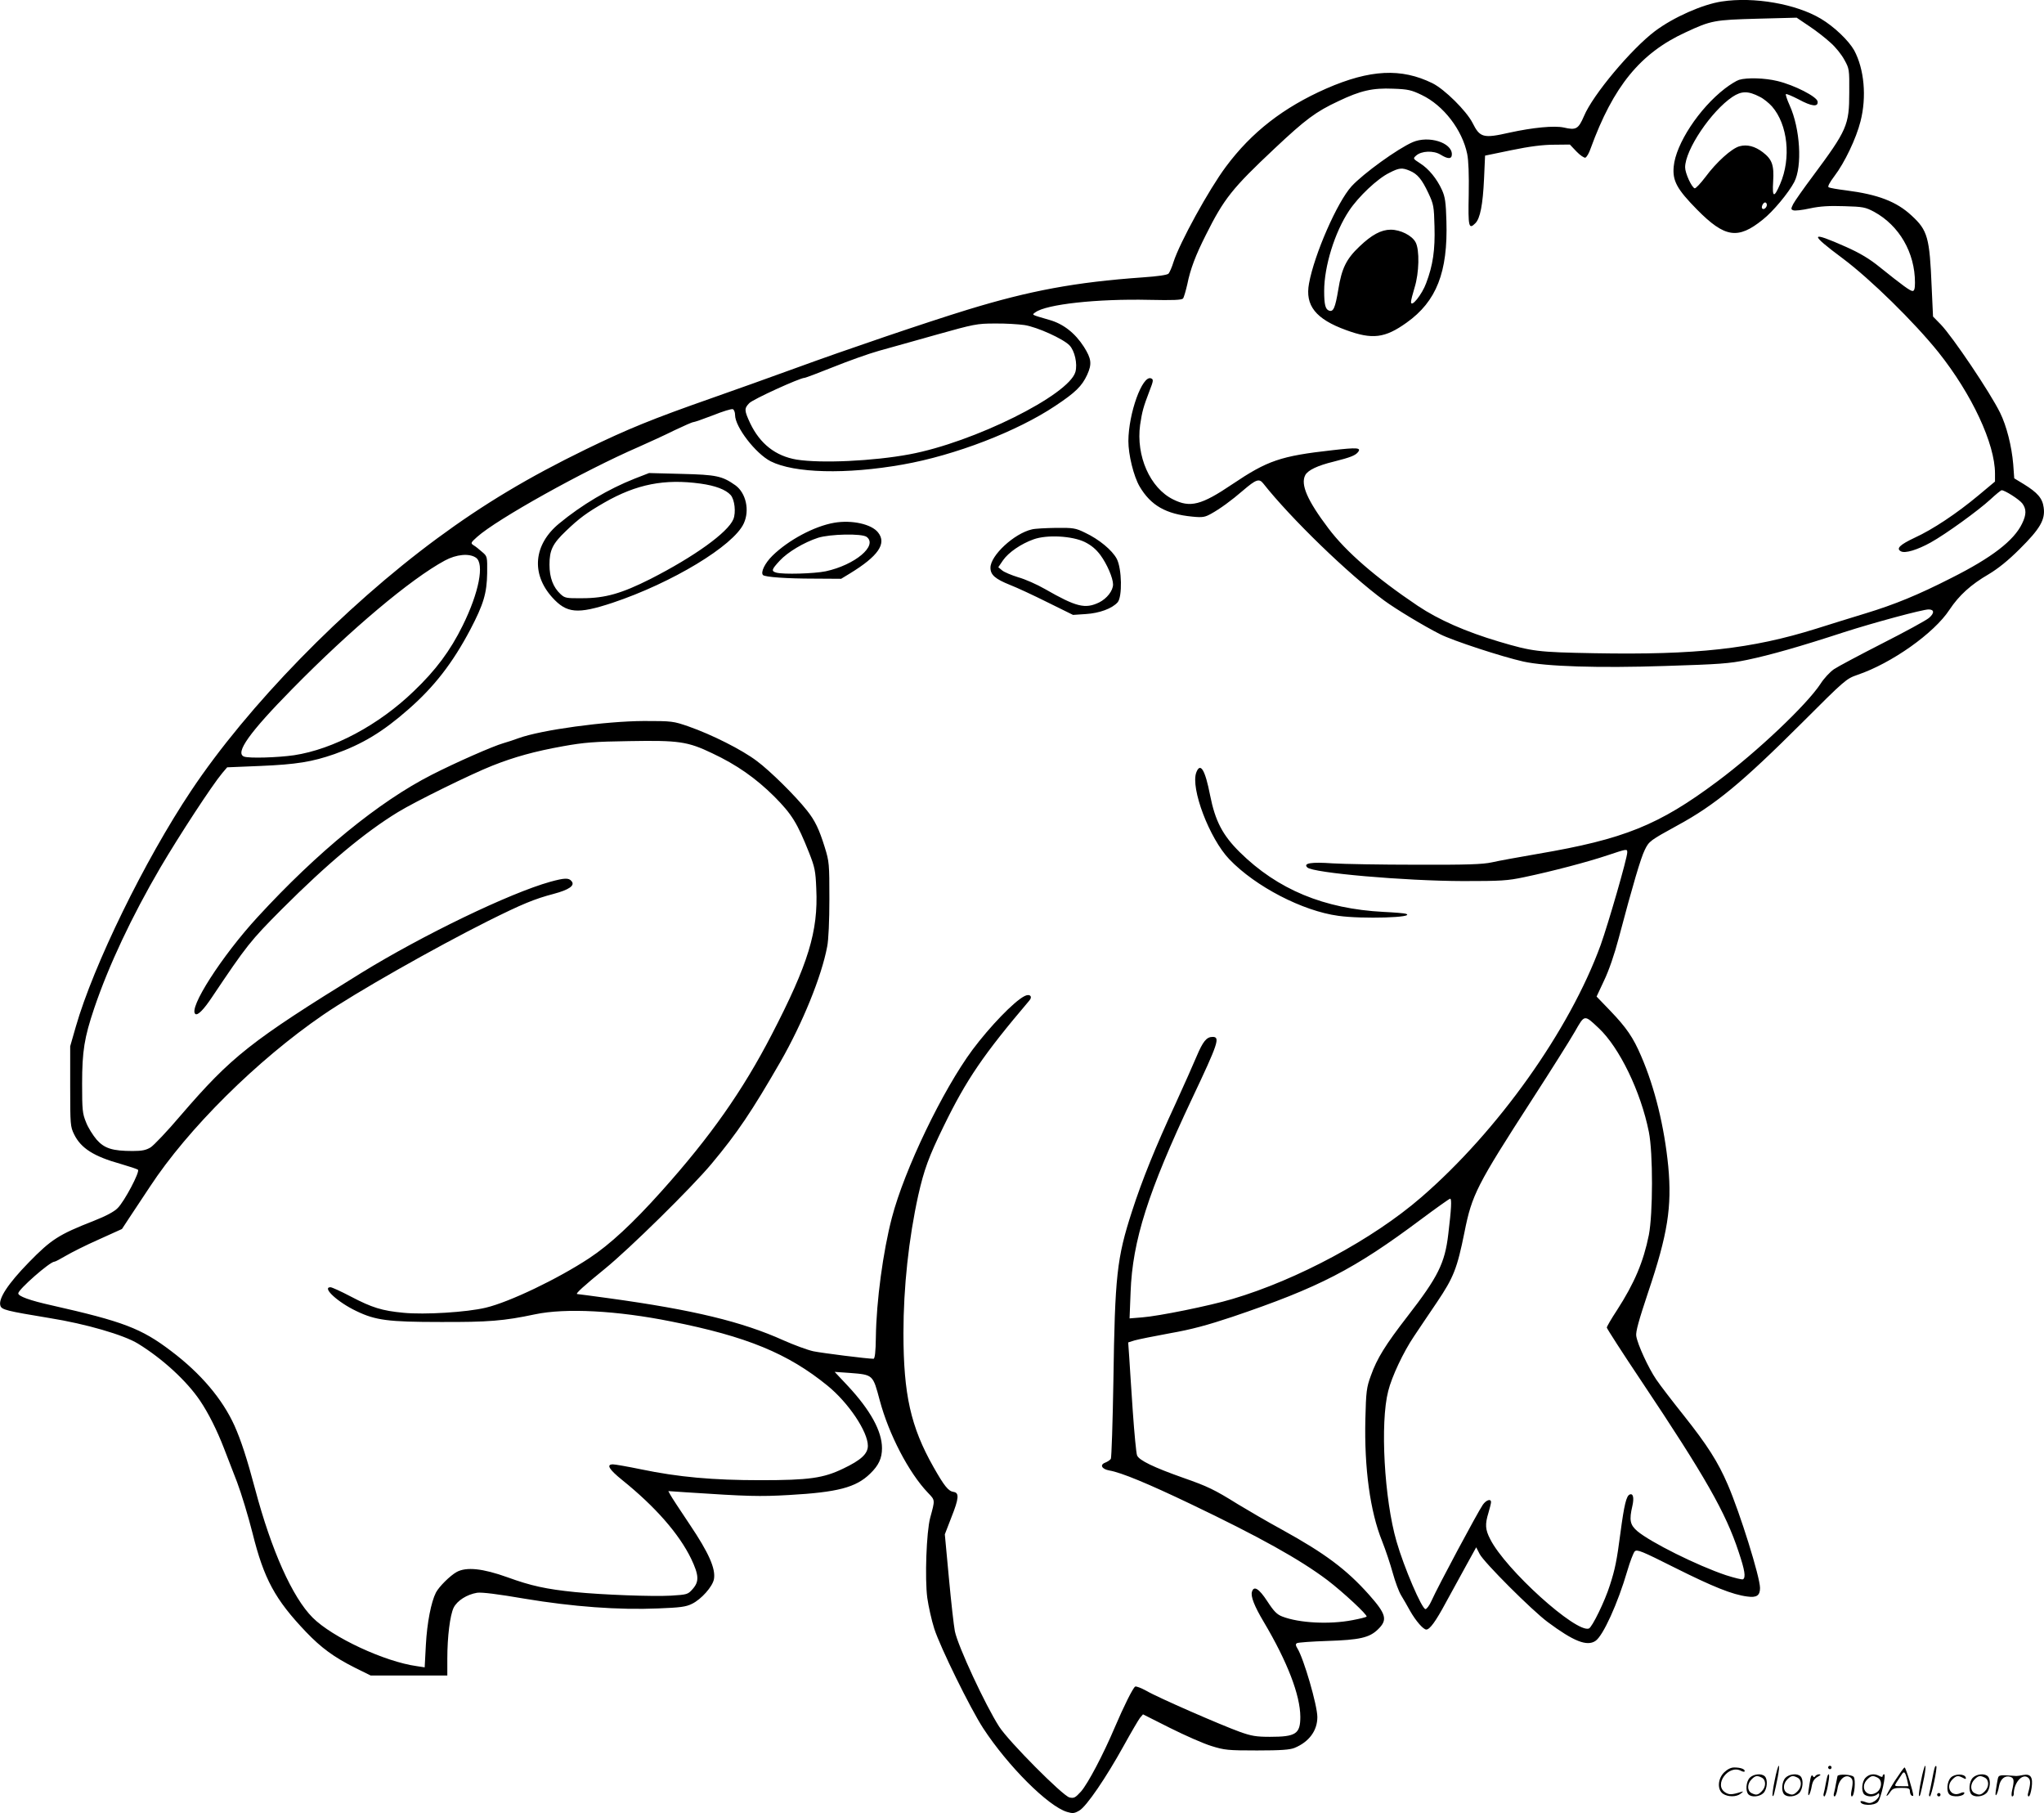 <svg version="1.0" xmlns="http://www.w3.org/2000/svg"
  viewBox="0 0 1200.507 1064.631"
 preserveAspectRatio="xMidYMid meet">
<g transform="translate(-0.273,1064.876) scale(0.1,-0.1)"
fill="#000000" stroke="none">
<path d="M10115 10640 c-113 -17 -284 -93 -392 -174 -139 -105 -365 -374 -417
-499 -33 -76 -46 -84 -119 -67 -56 12 -181 0 -318 -30 -155 -35 -174 -30 -218
58 -36 70 -164 197 -235 232 -183 90 -366 81 -623 -31 -252 -111 -439 -256
-590 -459 -100 -134 -271 -445 -308 -560 -9 -30 -23 -61 -29 -68 -8 -8 -64
-16 -151 -22 -396 -28 -664 -78 -1030 -190 -238 -73 -715 -235 -1010 -343
-143 -52 -366 -132 -495 -177 -345 -121 -490 -180 -735 -299 -339 -165 -601
-322 -875 -524 -549 -405 -1113 -984 -1445 -1482 -273 -409 -573 -1023 -677
-1385 l-33 -115 0 -235 c0 -226 1 -237 23 -282 40 -82 116 -130 274 -174 51
-15 97 -30 101 -34 13 -11 -80 -187 -119 -225 -20 -21 -69 -47 -140 -75 -207
-81 -250 -109 -382 -244 -123 -126 -180 -214 -167 -254 7 -24 34 -31 289 -73
213 -34 436 -99 519 -150 145 -89 286 -219 364 -334 50 -74 100 -174 141 -280
17 -44 52 -134 77 -199 25 -66 66 -201 91 -300 67 -269 132 -389 314 -580 90
-94 164 -148 287 -210 l93 -46 225 0 225 0 0 98 c0 131 16 256 37 300 21 42
78 78 138 88 27 4 123 -8 280 -35 282 -47 551 -67 784 -57 128 5 162 9 198 27
54 26 121 101 129 145 11 61 -30 154 -141 319 -57 85 -109 164 -115 176 l-12
22 103 -7 c363 -24 433 -26 606 -16 285 16 393 44 476 125 51 49 70 91 70 150
0 99 -67 222 -200 365 l-78 83 87 -6 c140 -11 137 -9 178 -162 53 -198 170
-424 283 -542 43 -45 42 -40 13 -147 -22 -83 -32 -356 -17 -470 7 -49 25 -131
41 -181 36 -111 211 -467 287 -584 145 -222 382 -459 493 -492 33 -10 43 -9
72 8 42 24 157 193 261 381 43 78 86 151 95 163 l18 21 159 -80 c88 -44 197
-92 243 -106 77 -24 97 -26 268 -26 140 0 193 4 220 15 85 35 134 101 134 181
0 69 -80 344 -117 403 -11 18 -12 25 -3 31 6 4 87 10 178 13 190 6 248 19 298
68 58 56 49 89 -53 204 -132 148 -258 242 -508 380 -88 48 -206 117 -262 151
-138 86 -178 105 -318 154 -176 62 -263 104 -274 133 -5 13 -16 129 -25 258
-9 129 -18 273 -21 320 l-6 85 38 12 c21 6 115 25 208 42 126 22 221 48 365
96 511 173 716 279 1108 572 90 67 167 122 172 122 10 0 7 -59 -11 -208 -20
-171 -60 -251 -239 -482 -130 -168 -180 -248 -216 -350 -25 -68 -28 -92 -32
-254 -7 -288 28 -543 98 -716 21 -53 49 -137 63 -188 14 -51 36 -110 49 -131
13 -21 37 -63 53 -92 33 -58 77 -109 95 -109 20 0 55 47 115 159 33 61 87 159
119 217 l59 107 20 -39 c24 -48 307 -331 400 -400 152 -113 230 -144 280 -111
45 29 132 222 187 410 16 55 36 107 44 116 14 13 39 3 238 -97 222 -111 336
-157 423 -168 55 -8 75 6 75 50 0 64 -117 439 -189 606 -58 135 -120 232 -258
406 -67 84 -141 180 -163 213 -45 66 -109 204 -117 255 -4 24 15 92 70 257
115 341 140 501 118 739 -23 233 -79 462 -159 647 -47 110 -86 167 -184 269
l-78 81 44 94 c28 58 61 154 86 249 84 317 130 472 153 518 25 52 32 56 192
144 221 120 379 251 730 601 254 254 261 260 327 283 201 68 451 245 541 383
56 84 125 147 230 208 55 33 114 80 182 148 119 118 151 172 141 243 -7 55
-36 88 -117 138 l-56 34 -6 83 c-9 106 -39 225 -77 302 -59 120 -278 445 -348
518 l-46 47 -8 173 c-12 291 -23 333 -118 420 -88 82 -197 124 -385 148 -49 6
-95 14 -102 18 -7 4 4 26 34 66 59 77 128 221 153 321 37 144 22 307 -37 417
-32 57 -117 139 -196 186 -146 87 -393 130 -582 101z m639 -242 c29 -25 65
-70 81 -100 29 -52 30 -56 29 -193 0 -192 -13 -220 -215 -492 -54 -72 -105
-145 -114 -162 -14 -28 -14 -32 0 -37 9 -4 53 1 98 11 60 13 115 16 202 13
110 -3 124 -6 175 -33 148 -81 240 -240 240 -416 0 -35 -4 -49 -14 -49 -14 0
-57 31 -194 141 -59 48 -116 82 -197 118 -214 95 -218 80 -19 -68 163 -122
419 -373 562 -551 196 -246 332 -537 332 -712 l0 -47 -97 -81 c-127 -106 -268
-200 -375 -249 -87 -41 -111 -64 -80 -80 25 -13 96 9 174 52 90 50 279 187
351 253 32 30 62 54 66 54 19 0 102 -53 121 -77 25 -33 25 -66 -1 -119 -48
-100 -178 -200 -415 -319 -194 -99 -333 -156 -504 -208 -80 -24 -210 -65 -290
-90 -381 -119 -704 -155 -1305 -144 -332 6 -362 10 -558 68 -198 59 -354 128
-477 210 -247 166 -422 318 -525 455 -124 164 -165 258 -136 313 16 29 72 56
167 79 99 25 126 36 142 55 22 27 -3 29 -150 12 -304 -34 -380 -60 -588 -200
-182 -123 -247 -139 -347 -89 -136 67 -219 256 -194 438 12 79 18 102 55 199
24 61 24 68 9 74 -51 20 -132 -205 -133 -368 0 -81 31 -207 66 -267 66 -112
155 -162 310 -177 61 -6 74 -3 110 17 51 28 120 78 188 137 76 65 94 71 118
41 161 -204 501 -534 711 -688 68 -50 232 -149 327 -197 74 -38 365 -133 490
-161 131 -29 441 -39 831 -26 321 10 378 14 484 36 134 28 310 78 567 162 174
56 462 134 498 134 34 0 35 -22 2 -50 -18 -15 -141 -82 -275 -150 -133 -68
-261 -136 -283 -151 -23 -16 -59 -54 -79 -86 -81 -123 -372 -399 -606 -573
-344 -257 -548 -339 -1053 -425 -110 -19 -232 -41 -271 -50 -55 -12 -148 -15
-445 -14 -206 0 -427 4 -490 8 -126 9 -175 1 -149 -24 32 -32 569 -79 914 -80
224 0 261 2 360 23 167 35 375 90 488 128 117 39 117 39 117 17 0 -33 -111
-417 -156 -543 -182 -500 -604 -1093 -1054 -1482 -284 -246 -727 -484 -1109
-597 -133 -40 -435 -101 -530 -108 l-74 -6 6 154 c11 303 103 590 362 1139
153 323 165 360 120 360 -36 0 -57 -26 -95 -116 -18 -43 -73 -167 -122 -274
-120 -259 -198 -452 -257 -635 -89 -275 -100 -377 -109 -995 -4 -245 -11 -451
-15 -458 -5 -7 -20 -17 -33 -22 -34 -13 -20 -38 24 -46 71 -12 229 -78 476
-196 406 -194 643 -326 805 -448 93 -71 238 -206 230 -214 -3 -4 -41 -13 -83
-21 -135 -26 -312 -17 -411 21 -32 12 -50 30 -89 90 -49 75 -79 93 -90 56 -9
-26 14 -85 69 -177 140 -236 214 -430 215 -557 0 -101 -26 -118 -179 -118 -80
0 -109 5 -176 29 -111 40 -483 202 -549 241 -31 17 -60 28 -66 25 -14 -9 -67
-116 -120 -240 -67 -158 -157 -329 -198 -376 -34 -37 -41 -41 -68 -35 -40 10
-358 330 -413 416 -81 126 -242 472 -260 560 -6 30 -22 171 -35 312 l-24 257
39 101 c44 110 46 143 13 148 -31 4 -55 34 -119 147 -133 235 -176 425 -176
786 0 269 31 555 87 809 34 150 61 225 149 405 134 275 233 420 503 738 22 25
2 43 -29 26 -62 -32 -203 -179 -304 -314 -175 -236 -400 -703 -474 -987 -52
-199 -91 -489 -94 -700 -1 -89 -6 -128 -14 -128 -37 0 -298 33 -353 44 -36 8
-114 37 -175 64 -244 110 -530 179 -1023 247 -101 14 -186 25 -189 25 -14 0
40 49 162 148 144 117 510 477 627 617 152 182 236 307 405 600 130 227 241
500 274 675 8 38 13 153 13 280 0 206 -1 219 -27 303 -33 106 -57 157 -105
217 -68 86 -217 233 -294 290 -87 66 -264 155 -401 203 -90 31 -96 32 -262 32
-226 -1 -602 -52 -737 -101 -24 -9 -63 -22 -88 -29 -63 -18 -281 -114 -422
-186 -310 -158 -671 -453 -1022 -835 -210 -228 -411 -541 -365 -570 14 -8 48
26 96 98 206 307 225 331 412 519 268 268 486 450 681 569 103 63 431 224 555
273 129 51 248 84 415 114 123 22 182 27 390 30 288 5 341 -2 485 -71 145 -68
257 -147 365 -254 104 -105 135 -155 205 -331 33 -84 38 -106 42 -211 12 -250
-47 -442 -262 -857 -171 -330 -360 -599 -646 -918 -170 -190 -304 -314 -425
-394 -185 -122 -469 -258 -608 -291 -112 -27 -360 -42 -483 -30 -127 12 -185
30 -311 96 -57 30 -110 54 -118 54 -53 0 42 -88 152 -140 112 -54 186 -64 494
-64 281 -1 371 6 555 45 180 38 482 22 800 -42 444 -88 686 -188 918 -377 123
-100 237 -270 237 -353 0 -47 -40 -84 -145 -134 -116 -56 -200 -68 -485 -68
-281 0 -482 18 -703 64 -78 16 -152 29 -164 29 -41 0 -24 -29 54 -92 195 -157
334 -316 405 -462 46 -97 48 -134 9 -178 -28 -32 -32 -33 -128 -39 -109 -6
-402 5 -563 21 -169 17 -260 37 -397 87 -145 52 -241 62 -298 31 -38 -21 -103
-85 -122 -121 -28 -55 -52 -177 -59 -307 l-7 -132 -46 7 c-189 26 -496 169
-612 285 -119 119 -242 394 -338 755 -47 177 -83 287 -121 372 -71 157 -198
307 -373 439 -175 133 -282 173 -702 268 -126 28 -195 53 -195 70 0 23 186
186 212 186 6 0 35 16 66 34 32 19 119 63 194 96 l137 62 44 67 c24 36 78 118
120 181 223 340 629 743 1017 1009 189 130 655 394 970 552 199 99 271 129
385 159 90 24 126 49 105 74 -16 21 -41 20 -125 -3 -240 -67 -749 -313 -1110
-535 -651 -402 -762 -490 -1061 -837 -78 -92 -158 -176 -177 -188 -27 -16 -50
-21 -105 -21 -119 0 -166 15 -212 67 -21 25 -50 70 -62 102 -21 51 -23 72 -23
226 0 191 13 271 71 443 85 251 221 540 389 827 112 190 302 481 363 554 l29
34 194 8 c213 9 305 24 437 70 163 58 283 130 434 263 151 132 259 271 363
468 78 149 97 213 99 331 1 98 1 99 -30 125 -17 15 -39 33 -50 39 -18 12 -17
15 21 49 116 104 625 388 950 529 61 27 155 70 209 97 55 26 104 48 111 48 6
0 58 18 115 40 57 23 109 39 117 36 7 -3 13 -18 13 -34 0 -70 120 -226 209
-272 139 -70 443 -78 776 -19 307 54 672 195 895 344 119 79 157 116 188 183
29 64 25 94 -19 164 -52 81 -121 135 -202 158 -110 32 -105 29 -83 45 64 47
361 80 669 73 139 -3 190 -1 198 8 5 6 16 44 25 83 18 90 49 171 109 290 107
214 155 274 404 508 182 171 242 216 375 278 130 62 200 78 321 73 88 -3 108
-8 168 -37 128 -61 238 -205 267 -346 8 -39 11 -122 9 -239 -4 -190 0 -207 39
-168 28 28 44 108 51 262 l6 135 155 32 c106 22 185 32 249 32 l94 1 39 -41
c21 -22 45 -38 52 -36 8 3 22 27 31 54 133 365 292 560 558 682 150 70 169 73
422 80 l230 6 74 -50 c41 -27 97 -71 125 -97z m-4734 -1658 c76 -12 227 -81
264 -119 31 -32 48 -109 35 -156 -38 -136 -598 -414 -974 -484 -214 -40 -519
-54 -664 -31 -123 21 -214 92 -272 213 -35 75 -36 87 -6 118 19 22 298 149
325 149 6 0 82 29 170 64 87 35 207 78 268 95 60 17 213 59 339 95 218 61 236
65 340 65 61 1 139 -4 175 -9z m-3222 -1366 c51 -35 18 -205 -78 -399 -73
-148 -158 -262 -287 -385 -206 -199 -473 -341 -703 -376 -97 -14 -265 -19
-294 -8 -54 21 30 140 284 398 342 348 695 645 895 753 68 37 144 44 183 17z
m6594 -2762 c122 -114 248 -374 295 -610 25 -124 24 -481 0 -605 -32 -158 -84
-282 -188 -443 -33 -50 -59 -95 -59 -101 0 -5 91 -147 203 -314 377 -564 495
-772 571 -1002 37 -110 43 -151 26 -162 -5 -3 -50 8 -100 24 -170 57 -444 194
-521 259 -43 37 -48 65 -29 147 11 48 5 76 -15 68 -20 -7 -33 -60 -55 -226
-21 -162 -32 -215 -62 -307 -29 -93 -104 -246 -123 -254 -75 -28 -490 346
-580 525 -29 56 -31 87 -10 155 8 27 15 55 15 62 0 22 -28 13 -48 -15 -31 -45
-263 -478 -302 -565 -12 -27 -28 -48 -35 -48 -21 0 -126 244 -170 397 -72 248
-97 697 -49 883 21 85 89 229 151 321 27 41 89 132 136 202 97 144 118 197
161 410 44 221 71 274 399 782 110 170 222 348 250 397 57 100 54 100 139 20z
M10217 10180 c-16 -5 -53 -28 -83 -51 -152 -117 -289 -326 -301 -458 -8 -84
19 -133 137 -253 163 -165 240 -177 386 -59 61 48 152 158 185 221 48 93 35
313 -27 450 -15 33 -25 63 -22 66 3 3 36 -11 73 -30 79 -43 118 -47 113 -13
-4 28 -136 96 -236 120 -74 18 -178 21 -225 7z m122 -100 c21 -10 53 -36 71
-56 93 -106 114 -304 48 -456 -36 -84 -47 -80 -41 15 6 96 -6 130 -61 172 -46
35 -92 47 -136 35 -46 -12 -136 -93 -201 -181 -29 -38 -57 -68 -63 -66 -18 6
-56 89 -56 123 0 103 153 330 278 414 53 35 92 36 161 0z m41 -634 c0 -16 -18
-31 -27 -22 -8 8 5 36 17 36 5 0 10 -6 10 -14z M8300 9814 c-88 -38 -290 -184
-359 -259 -84 -92 -219 -400 -250 -571 -24 -129 39 -209 219 -274 153 -56 227
-47 354 44 176 125 243 297 234 596 -3 112 -8 143 -26 183 -30 66 -78 125
-129 157 -42 27 -42 28 -23 45 31 28 102 31 143 6 45 -28 67 -27 67 2 0 69
-137 111 -230 71z m-17 -168 c45 -19 71 -50 109 -131 31 -66 33 -78 36 -196 4
-137 -9 -228 -49 -333 -24 -66 -88 -146 -89 -111 0 11 10 49 21 85 27 86 30
222 6 266 -21 40 -89 74 -146 74 -56 0 -112 -30 -184 -99 -77 -73 -104 -128
-124 -252 -18 -108 -29 -134 -55 -124 -21 8 -28 36 -28 115 0 145 62 345 146
471 55 83 167 189 237 223 58 30 75 31 120 12z M3730 7838 c-152 -60 -310
-153 -444 -264 -149 -123 -165 -294 -40 -433 85 -94 148 -100 354 -32 350 117
711 335 771 466 36 77 13 179 -49 224 -78 55 -112 62 -315 67 l-192 5 -85 -33z
m387 -29 c87 -12 148 -35 177 -67 24 -27 32 -103 16 -142 -32 -78 -230 -220
-487 -351 -169 -85 -265 -113 -400 -113 -95 -1 -103 1 -128 24 -43 40 -65 96
-65 173 0 85 18 123 97 198 78 75 122 107 226 167 189 108 353 140 564 111z
M4902 7579 c-116 -20 -268 -101 -362 -193 -45 -44 -71 -98 -56 -114 12 -12
141 -21 300 -21 l159 -1 51 31 c167 102 218 176 166 241 -38 49 -154 75 -258
57z m191 -83 c67 -51 -69 -165 -241 -202 -68 -14 -248 -19 -289 -8 -32 9 -29
18 19 70 47 51 143 108 226 135 71 22 257 26 285 5z M6063 7540 c-104 -24
-243 -153 -243 -225 0 -42 28 -66 115 -101 39 -15 138 -61 220 -102 l150 -74
75 5 c80 5 154 32 187 69 28 32 25 197 -5 255 -27 51 -104 115 -187 154 -55
27 -69 29 -170 28 -60 -1 -124 -4 -142 -9z m311 -74 c38 -19 66 -42 92 -77 39
-53 74 -135 74 -172 0 -37 -36 -83 -82 -106 -82 -39 -133 -27 -318 79 -47 27
-117 58 -157 69 -39 12 -82 30 -94 40 l-23 19 28 41 c32 46 106 97 180 123 78
28 226 20 300 -16z M7029 6113 c-35 -92 77 -388 194 -510 153 -160 431 -304
640 -332 141 -20 459 -10 397 12 -8 3 -67 8 -131 11 -349 18 -622 131 -845
351 -101 100 -144 183 -174 334 -29 149 -57 196 -81 134z M10426 194 c-10 -47
-15 -88 -12 -91 5 -6 9 7 30 110 7 37 10 67 6 67 -4 0 -15 -39 -24 -86z
M10740 270 c0 -5 5 -10 10 -10 6 0 10 5 10 10 0 6 -4 10 -10 10 -5 0 -10 -4
-10 -10z M11286 194 c-10 -47 -15 -88 -12 -91 5 -6 9 7 30 110 7 37 10 67 6
67 -4 0 -15 -39 -24 -86z M11366 269 c-3 -8 -10 -41 -16 -74 -6 -33 -14 -68
-16 -77 -3 -10 -1 -18 3 -18 10 0 46 171 38 178 -2 3 -7 -1 -9 -9z M10129 241
c-38 -38 -41 -101 -7 -125 29 -20 79 -20 104 0 18 14 18 15 1 10 -53 -17 -69
-17 -92 -2 -69 45 21 166 94 126 12 -6 21 -7 21 -1 0 12 -25 21 -62 21 -19 0
-39 -10 -59 -29z M11130 189 c-28 -45 -49 -83 -47 -85 2 -3 12 7 21 21 14 21
24 25 66 25 43 0 50 -3 50 -19 0 -11 5 -23 10 -26 6 -3 10 -3 10 1 0 20 -44
164 -51 164 -4 0 -30 -37 -59 -81z m75 4 l7 -33 -42 0 c-42 0 -42 0 -28 23 8
12 21 32 29 44 15 25 22 18 34 -34z M10280 210 c-22 -22 -27 -79 -8 -98 19
-19 66 -14 88 8 22 22 27 79 8 98 -19 19 -66 14 -88 -8z m71 0 c25 -14 25 -54
-1 -80 -23 -23 -33 -24 -61 -10 -25 14 -25 54 1 80 23 23 33 24 61 10z M10490
210 c-22 -22 -27 -79 -8 -98 19 -19 66 -14 88 8 22 22 27 79 8 98 -19 19 -66
14 -88 -8z m71 0 c25 -14 25 -54 -1 -80 -23 -23 -33 -24 -61 -10 -25 14 -25
54 1 80 23 23 33 24 61 10z M10636 204 c-3 -16 -8 -47 -11 -69 -8 -51 10 -26
19 27 5 27 15 42 34 53 18 10 22 14 10 15 -9 0 -20 -5 -24 -11 -5 -8 -9 -8
-14 1 -5 8 -10 3 -14 -16z M10737 223 c-2 -4 -7 -26 -11 -48 -4 -22 -9 -48
-12 -57 -3 -10 -1 -18 4 -18 4 0 14 28 20 62 11 58 10 81 -1 61z M10795 220
c-1 -3 -5 -23 -9 -45 -4 -22 -9 -48 -12 -57 -3 -10 -1 -18 4 -18 5 0 13 20 17
45 7 53 44 87 74 68 17 -11 19 -28 8 -80 -4 -18 -3 -33 2 -33 16 0 24 99 11
115 -12 14 -87 18 -95 5z M10960 210 c-22 -22 -27 -79 -8 -98 7 -7 24 -12 38
-12 14 0 31 5 38 12 9 9 12 8 12 -5 0 -9 -12 -24 -26 -34 -21 -13 -32 -15 -55
-6 -16 6 -29 8 -29 3 0 -24 81 -27 102 -2 18 19 50 162 37 162 -5 0 -9 -5 -9
-10 0 -7 -6 -7 -19 0 -30 16 -59 12 -81 -10z m71 0 c29 -16 25 -65 -6 -86 -56
-37 -103 28 -55 76 23 23 33 24 61 10z M11461 211 c-23 -23 -28 -80 -9 -99 19
-19 88 -13 88 9 0 5 -11 4 -24 -2 -54 -25 -89 38 -46 81 23 23 33 24 62 9 16
-9 19 -8 16 3 -8 22 -64 22 -87 -1z M11590 210 c-22 -22 -27 -79 -8 -98 19
-19 66 -14 88 8 22 22 27 79 8 98 -19 19 -66 14 -88 -8z m71 0 c25 -14 25 -54
-1 -80 -23 -23 -33 -24 -61 -10 -25 14 -25 54 1 80 23 23 33 24 61 10z M11736
201 c-3 -14 -8 -44 -11 -66 -8 -51 10 -26 19 27 8 41 35 63 66 53 22 -7 24
-21 11 -77 -5 -22 -5 -38 0 -38 5 0 9 6 9 13 0 68 51 125 85 97 15 -13 15 -35
-1 -92 -3 -10 -1 -18 4 -18 6 0 13 23 17 50 9 63 -5 84 -49 76 -17 -4 -35 -6
-41 -6 -101 8 -104 7 -109 -19z M11380 110 c0 -5 5 -10 10 -10 6 0 10 5 10 10
0 6 -4 10 -10 10 -5 0 -10 -4 -10 -10z"/>
</g>
</svg>
